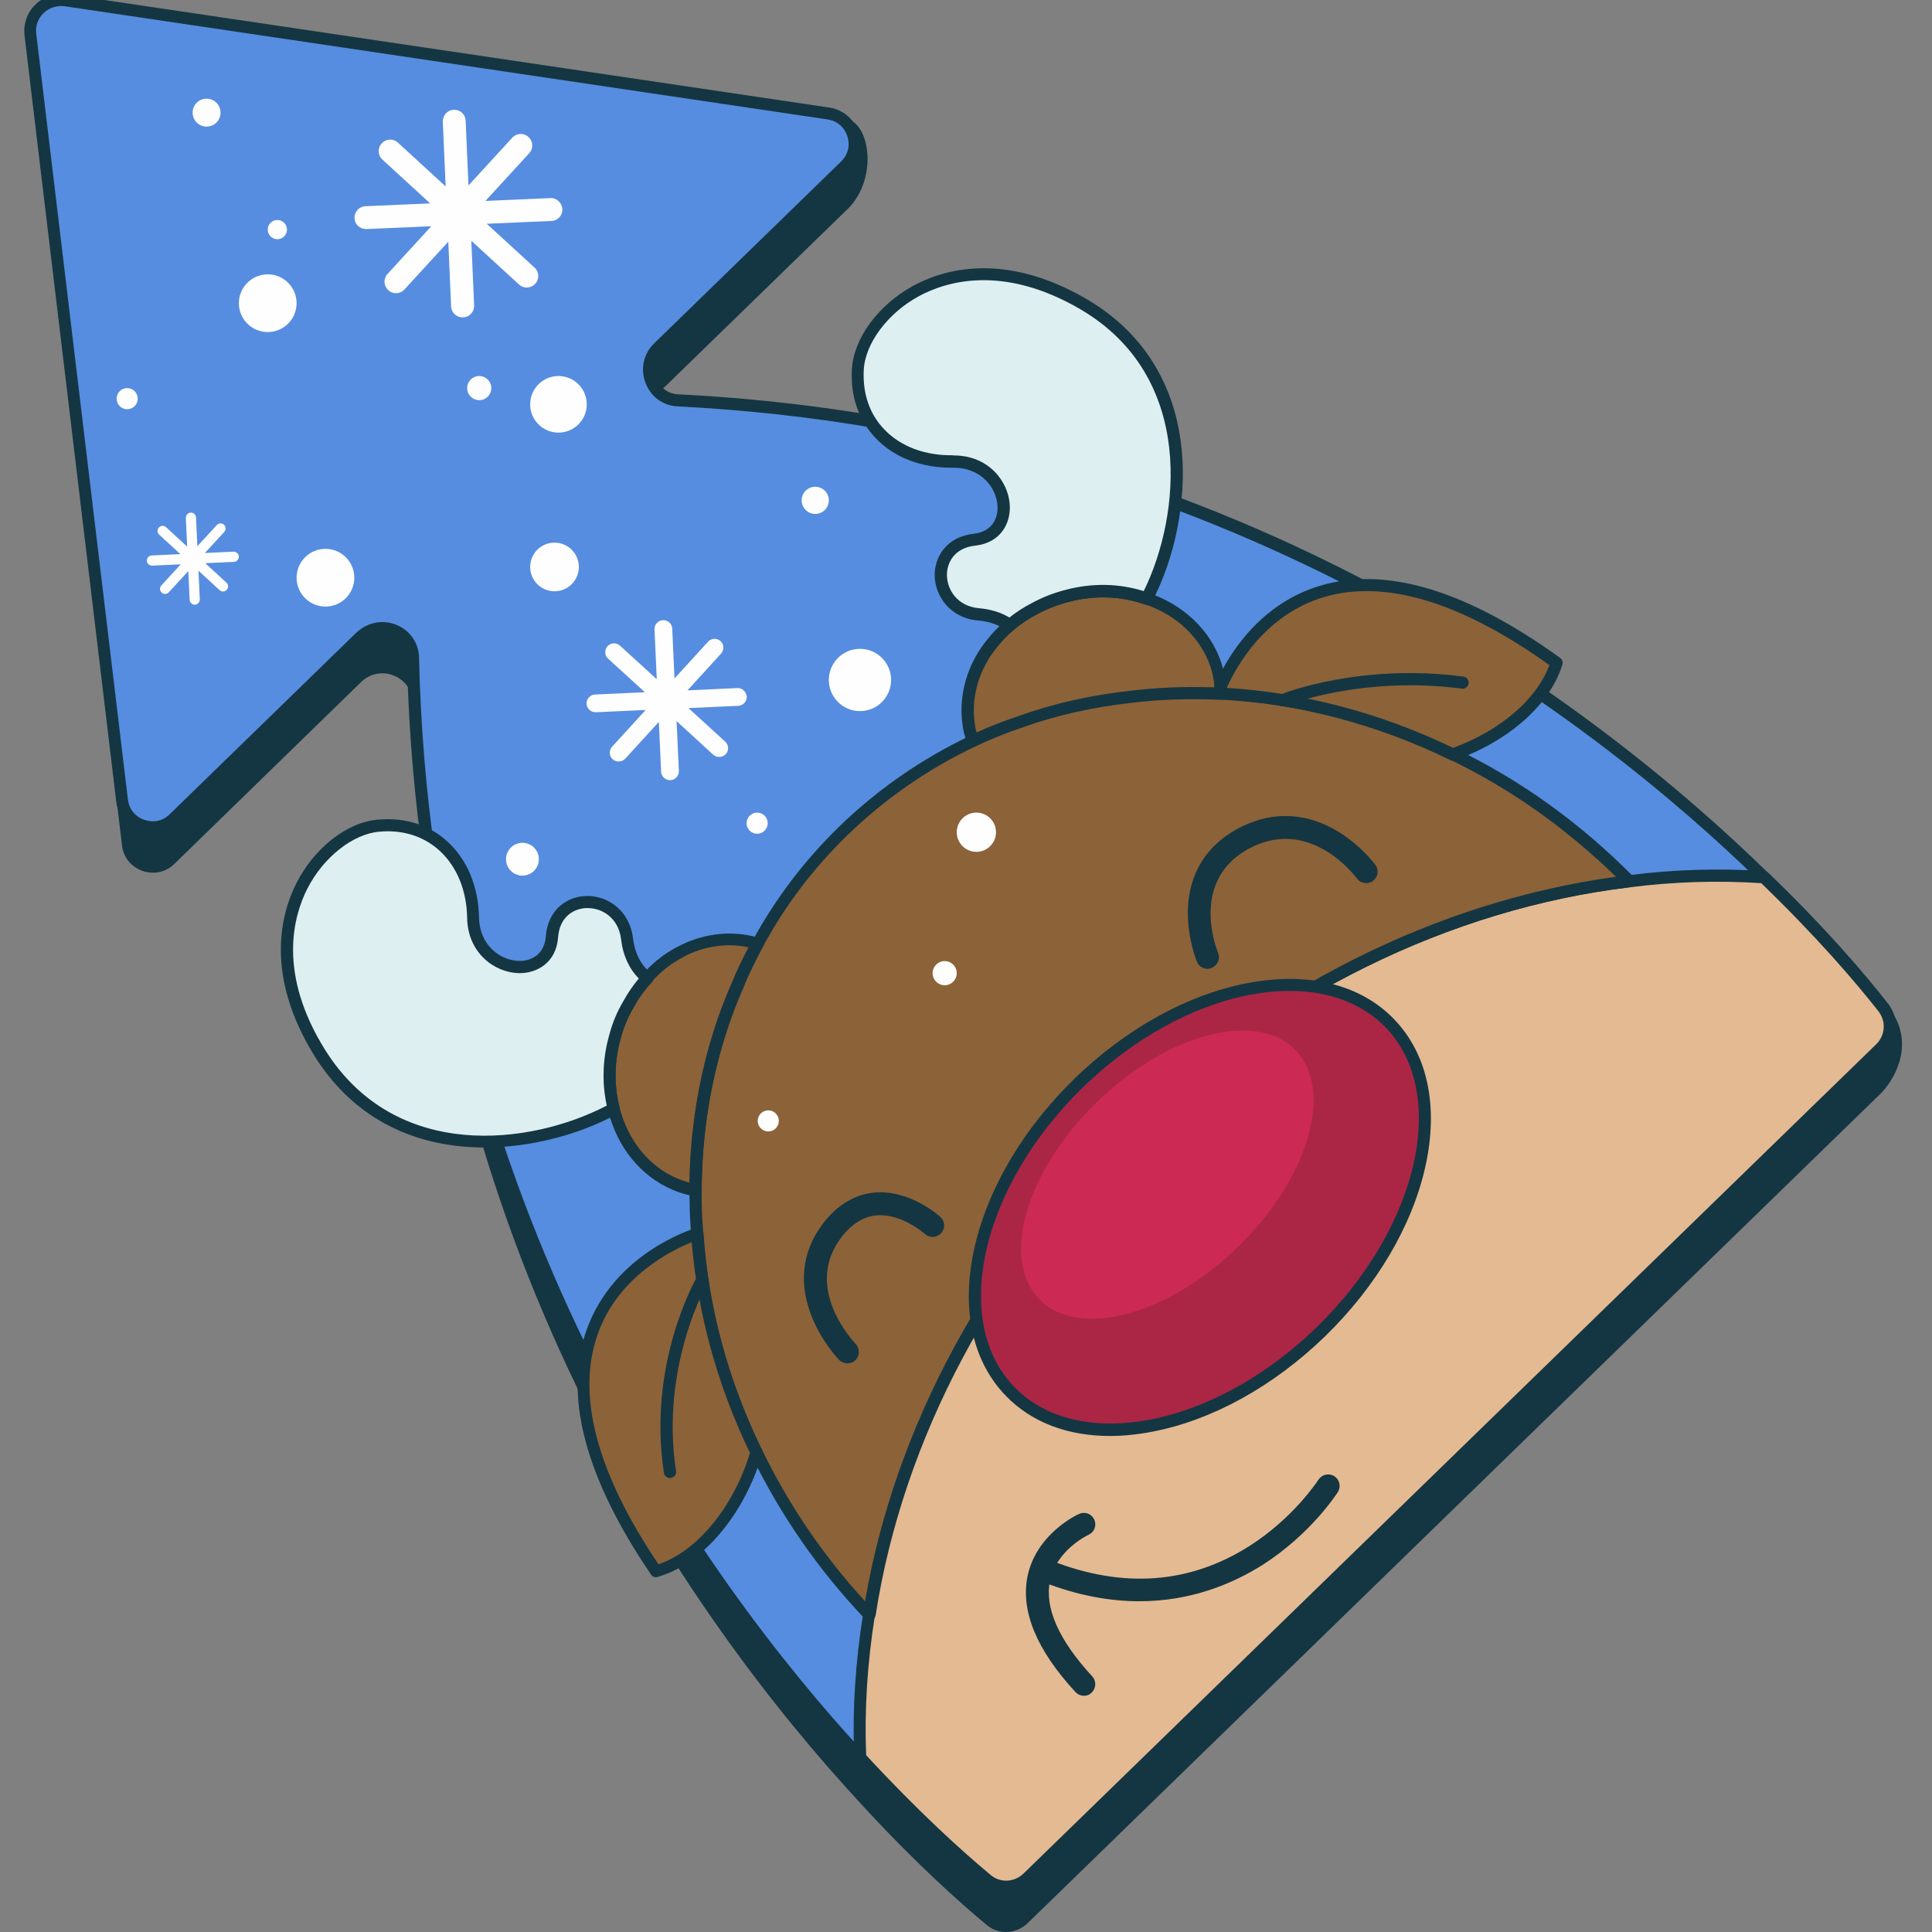 <?xml version="1.0" encoding="utf-8"?>
<!-- Generator: Adobe Illustrator 26.1.0, SVG Export Plug-In . SVG Version: 6.00 Build 0)  -->
<svg version="1.1" id="Слой_1" xmlns="http://www.w3.org/2000/svg" xmlns:xlink="http://www.w3.org/1999/xlink" x="0px" y="0px"
	 viewBox="0 0 1024 1024" style="enable-background:new 0 0 1024 1024;" xml:space="preserve">
<rect x="0" y="0" width="1024" height="1024" fill="#808080" stroke="none"/>
<style type="text/css">
	.st0{fill:#143642;}
	.st1{fill:#568DE0;}
	.st2{fill:#E4BA92;}
	.st3{fill:#8C6238;}
	.st4{fill:#AB2645;}
	.st5{fill:#CC2954;}
	.st6{fill:#DDEFF1;}
	.st7{fill:#FEFEFE;}
</style>
<g>
	<path class="st0" d="M1002.8,536.3c12.5,19.1-0.2,37.7-6.2,43.5l-451.9,439.5c-6,5.8-15.3,6.4-21.7,1
		c-13.5-11.2-37.9-32.8-67.1-64.7c-91.4-98.9-230.6-295.8-237.1-582.9c-0.2-14.2-17.4-21.1-27.5-11.1L92.3,458
		c-9.6,9.3-26,3.5-27.6-9.7l-48.6-406c-1.3-10.6,7.9-19.6,18.6-18.1l413.5,38.7c13.2,1.9,17.7,33.2-0.2,49.1l-99.1,96.4
		c-10,9.8-3.7,27.1,10.4,27.8c286.3,14.3,479.2,158.5,575.6,252.7C966.2,519,993.2,521.6,1002.8,536.3z"/>
	<path class="st1" d="M996.7,555.8L544.8,995.3c-6,5.7-15.3,6.3-21.6,1c-13.5-11.3-37.9-32.8-67.2-64.7
		C383.7,853.5,281.5,713.9,238.8,517c-11.4-52.1-18.6-108.2-19.9-168.2c-0.2-14.2-17.4-21-27.6-11.2L92.2,434
		c-9.6,9.4-26,3.5-27.6-9.7L16,18.3C14.8,7.6,23.9-1.3,34.7,0.2l404.3,60c13.2,1.8,18.7,18.2,9,27.7l-99.1,96.4
		c-10.1,9.8-3.8,27.1,10.3,27.8c83.5,4.1,159.1,19.4,226.6,41.3c164,52.9,280.8,144.6,349.1,211.4c31.2,30.1,52.5,55.4,63.3,69.3
		C1003.4,540.7,1002.7,549.9,996.7,555.8z"/>
	<path class="st0" d="M533.3,1003.2c-4.4,0-8.7-1.5-12.3-4.5c-15.1-12.6-39.1-34.1-67.4-64.9c-41.9-45.4-102.2-120.7-150.9-221.6
		c-54.9-113.7-84.2-235.9-87-363.3c-0.1-5.3-3.1-9.7-7.9-11.7c-3.9-1.6-9.6-1.7-14.2,2.8l-99.1,96.4c-5.3,5.2-13,6.8-20.1,4.3
		c-7.1-2.5-12-8.6-12.8-15.9l-48.6-406c-0.7-6,1.3-11.9,5.6-16.2C22.9-1.8,29-3.8,35.1-3l404.4,60c7.3,1.1,13.3,6.1,15.6,13.3
		c2.3,7.1,0.4,14.8-4.9,20l-99.1,96.4c-4.5,4.4-4.5,10.1-3.1,13.9c1.4,3.9,5.2,8.1,11.4,8.4c127.1,6.3,248.3,38.9,360.3,96.7
		c99.6,51.4,173.2,113.7,217.4,156.9c30.4,29.2,51.4,53.9,63.6,69.5c0,0,0,0,0,0c6.1,8,5.3,18.9-1.9,25.9L547,997.6
		C543.2,1001.3,538.2,1003.2,533.3,1003.2z M202.7,329.7c2.5,0,5.1,0.5,7.5,1.5c7.2,3,11.8,9.7,11.9,17.5
		c6.6,290,150.8,488.3,236.2,580.7c28.1,30.6,51.9,51.9,66.8,64.4c5.1,4.3,12.5,3.9,17.4-0.8l451.9-439.5c4.8-4.7,5.4-12,1.3-17.4
		c-12.1-15.4-32.9-39.9-63-68.9c-89.9-87.8-284-237.3-573.6-251.8c-7.8-0.4-14.3-5.2-17-12.6c-2.8-7.4-1-15.3,4.6-20.8l99.1-96.4
		c3.7-3.6,4.9-8.6,3.3-13.4c-1.6-4.9-5.5-8.2-10.5-8.9L34.2,3.3C30.1,2.8,26,4.1,23,7c-2.9,2.9-4.3,6.8-3.8,10.8l48.6,406
		c0.6,5,3.8,9,8.6,10.7c4.9,1.7,9.9,0.7,13.5-2.9l99.1-96.4C192.9,331.6,197.7,329.7,202.7,329.7z"/>
	<path class="st2" d="M998.3,534.1c5.1,6.7,4.4,15.8-1.6,21.7L544.8,995.3c-6,5.8-15.3,6.4-21.7,1c-13.5-11.2-37.9-32.8-67.1-64.7
		c-1.1-25,0.6-50.4,4.6-75.9c14.2-91.4,60.8-183.4,137.3-257.9c77.7-75.6,172.5-119.6,265.5-130.8c24.2-3.1,48.1-3.8,71.5-2.2
		C966.2,495,987.4,520.3,998.3,534.1z"/>
	<path class="st0" d="M533.3,1003.2c-4.4,0-8.7-1.5-12.3-4.5c-15.1-12.6-39.1-34.1-67.4-64.9c-0.5-0.6-0.8-1.3-0.8-2
		c-1.1-24.7,0.5-50.4,4.7-76.5c14.8-95.1,63.9-187.3,138.3-259.7c75.3-73.2,170.2-120,267.3-131.7c24-3.1,48.3-3.8,72.1-2.2
		c0.7,0.1,1.5,0.4,2,0.9c30.4,29.2,51.4,53.9,63.6,69.5c0,0,0,0,0,0c6.1,8,5.3,18.9-1.9,25.9L547,997.6
		C543.2,1001.3,538.2,1003.2,533.3,1003.2z M459.1,930.3c27.8,30.1,51.2,51.2,66,63.5c5.1,4.3,12.5,3.9,17.4-0.8l451.9-439.5
		c4.8-4.7,5.4-12,1.3-17.4c-12-15.3-32.6-39.4-62.2-68c-23-1.5-46.5-0.8-69.7,2.2c-95.7,11.5-189.4,57.7-263.7,129.9
		c-73.4,71.4-121.9,162.4-136.4,256.1C459.7,881.5,458.1,906.4,459.1,930.3z"/>
	<path class="st3" d="M863.4,467.1c-93,11.2-187.8,55.2-265.5,130.8c-76.5,74.4-123.2,166.5-137.3,257.9
		c-25-26.3-44.9-55.4-59.7-86.1l-0.1-0.1c-18-37.1-28.5-76.5-31.3-115.4l-0.1-0.1c-0.6-7.9-0.9-15.5-0.8-23.3
		c0.2-46.1,11-90.8,33-130.6c11.8-21.7,26.8-41.7,45.3-59.7c20.7-20.1,43.8-35.8,68.8-47.7l0.1-0.1c40-18.8,84.3-27.1,129.8-25.2
		c0.4,0.1,0.7,0.2,1.3,0.2c41.6,2,83.6,12.9,123.1,32.3C803.6,416,835.2,438.7,863.4,467.1z"/>
	<path class="st0" d="M460.6,858.9c-0.9,0-1.7-0.3-2.3-1c-24.5-25.8-44.7-54.9-60-86.5c-0.1-0.2-0.2-0.4-0.3-0.5
		c-18-37.1-28.6-76.1-31.5-115.8c-0.1-0.3-0.2-0.6-0.2-0.9c-0.7-8.7-0.9-16.2-0.8-23.6c0.2-47.3,11.7-92.9,33.4-132.1
		c12.1-22.2,27.5-42.5,45.9-60.4c20.2-19.6,43.5-35.8,69.3-48.1c0.2-0.1,0.4-0.2,0.6-0.3c40.2-18.9,84.4-27.5,131.3-25.5
		c0.3,0,0.6,0.1,0.9,0.2c0.1,0,0.2,0,0.3,0c0,0,0.1,0,0.1,0c42,2,85,13.3,124.4,32.6c34.2,16.4,65.9,39.2,94.2,67.8
		c0.9,0.9,1.2,2.1,0.8,3.3s-1.4,2-2.6,2.1c-95.7,11.5-189.3,57.7-263.6,129.9c-73.4,71.4-121.9,162.4-136.4,256.1
		c-0.2,1.2-1,2.2-2.2,2.6C461.2,858.9,460.9,858.9,460.6,858.9z M403.5,767.7c0.1,0.2,0.2,0.4,0.3,0.5
		c14.1,29.2,32.5,56.3,54.7,80.5C474.4,756,523,666.3,595.7,595.6c73.6-71.6,166-117.9,260.8-130.9c-26.6-25.9-56.1-46.7-87.8-62
		c-38.6-18.9-80.7-30-121.8-32c-0.5,0-1.1,0-1.7-0.2c-45.6-1.9-88.5,6.4-127.5,24.7c-0.2,0.1-0.4,0.2-0.5,0.3
		c-25.3,12-48.2,27.9-68,47.1c-17.9,17.4-33,37.2-44.7,58.9c-21.1,38.2-32.4,82.8-32.6,129.1c-0.1,7,0.1,14.1,0.8,22.3
		c0.1,0.3,0.2,0.6,0.2,0.9C375.5,692.9,385.8,731.2,403.5,767.7z"/>
	<path class="st3" d="M401.5,500.1c-3.8,7.2-7.4,14.5-10.5,21.9c-9,20.3-15.2,41.9-18.8,64.2c-2.3,14.7-3.5,29.5-3.6,44.6
		c-1.7-0.1-3.3-0.5-4.9-1c-17.3-5-30.1-18.2-36.3-35.4c-0.9-2.2-1.5-4.4-2.1-6.7c-3-11.9-3-25.4,0.9-38.9c1.6-5.8,4-11.5,6.9-16.4
		c2.8-5.2,6.2-10,10.1-14.1c2.8-3.3,6.1-6.3,9.5-8.9c0,0,0,0,0.1-0.1c3.4-2.4,6.8-4.4,10.3-6c11.7-5.5,24.6-7.1,37.3-3.5
		C400.9,500,401.1,500,401.5,500.1z"/>
	<path class="st3" d="M646.9,367.6c-15.9-0.6-31.7-0.4-47,1.6c-20.3,2.2-40.4,6.7-59.2,13.5c-8.5,2.8-16.8,6.1-24.8,10
		c-0.6-1.2-1-2.4-1.5-3.8c-2.8-11.7-1.5-23.5,3.2-34.2c2.1-4.5,4.5-9,7.8-12.9c2.8-3.8,6.1-7.3,9.8-10.5c3.9-3.3,8.1-6.2,12.9-8.6
		c5.3-2.9,11.3-5.3,17.6-6.9c14.8-3.9,29.5-3,42.2,1.5c0.9,0.2,1.7,0.5,2.6,0.9c17.3,6.7,30.5,19.9,35.1,37.6
		C646.5,359.6,647,363.6,646.9,367.6z"/>
	<path class="st0" d="M368.6,633.9C368.5,633.9,368.5,633.9,368.6,633.9c-2.2,0-4.1-0.6-5.7-1c-17.7-5.1-31.8-18.7-38.5-37.4
		c-5.4-14.6-5.8-31.5-1.3-47.5c1.8-6.3,4.3-12.2,7.3-17.1c5-9.4,12-17.6,20.2-23.8l0,0c0.1-0.1,0.2-0.2,0.4-0.3
		c3.2-2.3,6.7-4.4,10.7-6.3c12.9-6,26.6-7.3,39.6-3.7c0.1,0,0.1,0,0.2,0.1c0.1,0,0.1,0,0.2,0c0.3,0.1,0.6,0.1,1,0.3
		c0.9,0.3,1.6,1,1.9,1.9s0.3,1.9-0.2,2.7c-3.2,5.9-7.2,13.6-10.3,21.5c0,0,0,0.1,0,0.1c-8.7,19.6-14.9,40.9-18.6,63.4
		c-2.4,14.7-3.5,29.1-3.6,44.1c0,0.9-0.3,1.7-1,2.3C370.2,633.6,369.4,633.9,368.6,633.9z M354.8,511.8c-0.1,0.1-0.2,0.2-0.3,0.2
		c-7.6,5.7-14.1,13.3-18.7,21.9c0,0.1-0.1,0.1-0.1,0.2c-2.7,4.5-5,9.9-6.6,15.6c-4.2,14.7-3.7,30.2,1.2,43.5
		c6.1,16.7,18.5,28.9,34.3,33.4c0.3,0.1,0.6,0.2,0.8,0.2c0.2-14,1.4-27.5,3.6-41.3c3.7-23,10.1-44.8,19-64.9
		c2.6-6.6,5.9-13,8.7-18.5c-10.7-2.3-21.9-0.9-32.4,4C360.8,507.9,357.6,509.8,354.8,511.8z"/>
	<path class="st0" d="M515.8,395.8c-0.4,0-0.7-0.1-1.1-0.2c-0.8-0.3-1.5-0.9-1.8-1.6c-0.7-1.4-1.1-2.8-1.6-4.2c0-0.1,0-0.1-0.1-0.2
		c-2.9-11.9-1.8-24.4,3.2-36.1c2.4-5.4,5.1-9.8,8.2-13.7c6.2-8.1,14.4-15,23.8-19.9c5.6-3.1,11.8-5.5,18.3-7.2
		c16-4.1,32.1-3.3,46.7,2.5c18.8,7.3,32.3,21.7,37,39.7c0,0,0,0,0,0.1c1.1,4.3,1.6,8.6,1.5,12.7c0,0.9-0.4,1.7-1,2.3
		c-0.6,0.6-1.5,0.9-2.3,0.9c-17.1-0.7-32.4-0.2-46.6,1.6c-20.4,2.2-40.1,6.6-58.5,13.2c-9.5,3.2-17.3,6.4-24.5,9.9
		C516.8,395.7,516.3,395.8,515.8,395.8z M517.5,388c0,0.1,0.1,0.2,0.1,0.2c6.6-3,13.7-5.8,22-8.6c18.9-6.8,39-11.3,59.9-13.5
		c13.5-1.7,28-2.3,44.2-1.8c-0.2-2.6-0.6-5.2-1.2-7.8c-4.2-15.9-16.3-28.8-33.1-35.3c-13.4-5.2-28.1-6-42.8-2.2
		c-6,1.5-11.7,3.8-16.9,6.6c-8.7,4.5-16.2,10.8-21.8,18.2c0,0,0,0.1-0.1,0.1c-2.8,3.4-5.2,7.4-7.4,12.3
		C516,366.4,515,377.5,517.5,388z"/>
	
		<ellipse transform="matrix(0.717 -0.697 0.697 0.717 -266.115 624.622)" class="st4" cx="635.9" cy="639.9" rx="140.2" ry="92"/>
	
		<ellipse transform="matrix(0.717 -0.697 0.697 0.717 -258.655 607.618)" class="st5" cx="618.7" cy="622.3" rx="94.7" ry="53.6"/>
	<path class="st0" d="M588.3,761.1c-22.4,0-41.5-7.2-55.1-21.2c-17.9-18.4-23.9-46.2-16.8-78.2c7-31.5,25.9-63.5,53.1-90
		c27.3-26.5,59.8-44.5,91.5-50.6c32.2-6.2,59.8,0.5,77.7,18.9c17.9,18.4,23.9,46.2,16.8,78.2c-7,31.5-25.9,63.5-53.1,90
		c-27.3,26.5-59.8,44.5-91.5,50.6C603.1,760.3,595.5,761.1,588.3,761.1z M683.6,525.2c-6.8,0-13.9,0.7-21.3,2.1
		c-30.5,5.9-61.8,23.3-88.2,48.9c-26.4,25.7-44.6,56.5-51.4,86.8c-6.6,29.8-1.3,55.5,15.1,72.3c12.7,13,30.5,19.2,50.7,19.2
		c34.3,0,75.3-17.9,109.4-51.1c54.1-52.7,70.4-124,36.3-159.1C721.8,531.8,704.3,525.2,683.6,525.2z"/>
	<path class="st3" d="M369.4,654l0.1,0.1c2.8,38.9,13.3,78.3,31.3,115.4l0.1,0.1c-9.3,31.7-30.8,56.8-53.3,63.1
		C250,689.6,369.4,654,369.4,654z"/>
	<path class="st3" d="M825,351.3c-6.2,20.2-27.4,38.8-54.9,48.6c-39.5-19.4-81.5-30.3-123.1-32.3c-0.6,0-0.9,0-1.3-0.2
		C648.9,358.6,690.4,254,825,351.3z"/>
	<path class="st0" d="M347.7,836c-1,0-2-0.5-2.6-1.4c-35-51.4-46.5-95-34.2-129.7c14.4-40.6,55.9-53.4,57.6-53.9
		c1.1-0.3,2.4,0,3.2,0.8l0.1,0.1c0.5,0.5,0.8,1.3,0.9,2c2.8,39,13.1,77.3,30.8,113.8c0.6,0.8,0.8,1.9,0.5,2.8
		c-9.5,32.4-31.8,58.7-55.5,65.3C348.2,836,348,836,347.7,836z M366.6,658.4c-10.2,4.1-38.9,17.9-49.8,48.7
		c-11.4,32.3-0.6,73.3,32.2,122c20.5-6.9,39.7-30.2,48.5-59C380.2,734.2,369.9,696.6,366.6,658.4z M370.3,657L370.3,657L370.3,657z"
		/>
	<path class="st0" d="M770,403.1c-0.5,0-1-0.1-1.4-0.3c-38.6-18.9-80.7-30-121.8-32c-0.7,0-1.4,0-2.2-0.3c-0.8-0.3-1.5-0.9-1.8-1.7
		c-0.4-0.8-0.4-1.7-0.1-2.5c2.7-7.3,18.1-44.1,56.8-55.8c34.9-10.6,77.7,2.3,127.4,38.2c1.1,0.8,1.6,2.2,1.2,3.5
		c-6.4,21.1-28.2,40.5-56.9,50.7C770.8,403,770.4,403.1,770,403.1z M650.2,364.6c40.5,2.4,81.9,13.4,120,31.8
		c25.2-9.3,44.4-25.9,51-43.9c-47.2-33.7-87.5-45.7-119.9-35.9C670.2,326.1,655.3,353.2,650.2,364.6z"/>
	<path class="st0" d="M449.2,722.6c-1.6,0-3.2-0.6-4.4-1.8c-0.4-0.4-8.8-9.1-14.2-22.1c-7.4-17.8-5.7-35,5.1-49.5
		c7.6-10.3,16.9-16,27.5-17.1c18.8-1.8,34.6,12.3,35.2,12.9c2.5,2.3,2.7,6.1,0.4,8.6c-2.3,2.5-6.1,2.7-8.6,0.4
		c-0.1-0.1-12.5-11.1-25.9-9.8c-7,0.7-13.3,4.8-18.8,12.2c-19.7,26.6,6.9,54.7,8,55.9c2.3,2.4,2.3,6.3-0.1,8.6
		C452.3,722,450.7,722.6,449.2,722.6z"/>
	<path class="st0" d="M640,513.5c-2.4,0-4.6-1.4-5.6-3.7c-0.2-0.5-5.1-12.6-4.8-27.3c0.3-14.1,5.7-33.3,29-44.6
		c16.8-8.1,34.4-7.1,50.9,3c12,7.4,19.2,17.1,19.5,17.5c2,2.7,1.4,6.5-1.3,8.5c-2.7,2-6.5,1.4-8.5-1.3c-1-1.3-24-31.9-55.3-16.8
		c-34.2,16.5-19,54.6-18.3,56.2c1.3,3.1-0.2,6.7-3.3,7.9C641.6,513.4,640.8,513.5,640,513.5z"/>
	<path class="st6" d="M607.9,317.3c-12.6-4.5-27.3-5.3-42.2-1.5c-6.3,1.6-12.3,4-17.6,6.9c-4.7,2.4-9,5.3-12.9,8.6
		c-4.3-3-9.7-5.1-16.4-5.7c-25.2-2.2-27.7-36.8-2.3-39.6c25.4-2.8,18.2-41.8-11.3-41.4c-29.3,0.4-51.9-18.4-50.4-48.4
		c1.3-30.1,50.9-75,119.6-35C640.1,199.7,627.9,278.9,607.9,317.3z"/>
	<path class="st6" d="M343.1,518.3c-3.9,4.1-7.3,8.9-10.1,14.1c-2.9,4.9-5.3,10.6-6.9,16.4c-3.9,13.5-3.9,27-0.9,38.9
		c-38.2,20.8-115.5,34.3-155.6-29.4c-42.2-67.5,1.1-118.4,31.2-120.7c29.9-2.4,49.4,19.6,49.8,49c0.6,29.4,39.9,35.4,41.8,10
		c1.9-25.5,36.7-24.1,39.7,1C333.4,507,337.8,514.3,343.1,518.3z"/>
	<path class="st0" d="M535.2,334.6c-0.7,0-1.3-0.2-1.9-0.6c-4-2.9-9-4.6-14.8-5.1c-15-1.3-22.9-13-23.1-23.8
		c-0.1-9.9,6.2-20.6,20.7-22.2c9.9-1.1,13-8.4,12.6-14.8c-0.6-9.9-8.9-20.2-23.2-20.2c-0.1,0-0.2,0-0.4,0
		c-16.5,0.2-31.1-5.3-40.9-15.6c-9-9.4-13.4-21.9-12.7-36.2c0.7-16.4,13.8-34.4,32.5-44.6c15.4-8.4,47.8-18.7,91.9,7
		c37.7,22.1,48.3,56,50.5,80.6c2.4,26.4-3.5,56.3-15.8,79.8c-0.7,1.4-2.4,2.1-3.9,1.5c-12.6-4.5-26.6-5-40.3-1.4
		c-5.8,1.5-11.5,3.7-16.9,6.6c-4.4,2.3-8.4,5-12.4,8.3C536.6,334.3,535.9,334.6,535.2,334.6z M505.6,241.4
		c18.2,0,28.8,13.5,29.6,26.2c0.6,9.7-4.8,20.1-18.3,21.6c-11.2,1.2-15.1,9.2-15,15.7c0.1,7.7,5.5,16.5,17.2,17.5
		c6,0.5,11.4,2.2,15.9,4.9c3.7-2.9,7.5-5.4,11.6-7.5c5.8-3.2,12-5.6,18.3-7.2c14-3.7,28.2-3.4,41.3,0.7
		c19.7-40,27.4-113.7-33.6-149.4c-41.3-24.1-71.4-14.6-85.6-6.9c-16.6,9-28.6,25.2-29.2,39.3c-0.6,12.5,3.2,23.4,11,31.4
		c8.6,9,21.5,13.8,36.2,13.6C505.3,241.4,505.4,241.4,505.6,241.4z"/>
	<path class="st0" d="M256.6,608.2c-2.9,0-5.8-0.1-8.7-0.3c-34.8-2.4-62.8-18.9-81-47.9c-27-43.3-17.8-76-9.9-91.7
		c9.6-19,27.1-32.7,43.6-33.9c14.2-1.2,26.9,2.8,36.5,11.6c10.6,9.6,16.5,24,16.8,40.5c0.3,14.4,11.1,22.5,21,22.8
		c6.5,0.2,13.6-3.2,14.4-13c1.1-14.5,11.6-21.2,21.5-21.4c10.9-0.3,22.8,7.3,24.7,22.3c0.9,8,4.4,14.7,9.6,18.6
		c0.7,0.5,1.2,1.4,1.3,2.3c0.1,0.9-0.2,1.8-0.9,2.5c-3.7,4-7,8.5-9.6,13.4c0,0-0.1,0.1-0.1,0.1c-2.8,4.7-5.1,10.1-6.6,15.6
		c-3.6,12.5-3.9,25.3-0.8,37.3c0.4,1.4-0.3,2.9-1.6,3.6C306.1,601.8,280.5,608.2,256.6,608.2z M205.4,440.6c-1.4,0-2.8,0.1-4.2,0.2
		c-14.1,1.1-29.9,13.6-38.4,30.4c-7.3,14.5-15.8,44.8,9.6,85.4c37.4,59.4,108.8,50.4,149.2,29.4c-2.7-12.3-2.2-25.4,1.5-38.1
		c1.6-6,4.1-11.9,7.2-17.1c2.4-4.4,5.2-8.5,8.3-12.2c-5.1-5-8.5-12.4-9.4-20.7c-1.4-11.7-10.4-16.8-18.2-16.6
		c-6.5,0.1-14.4,4.3-15.2,15.5c-1,13.5-11.3,19.2-20.9,19c-12.9-0.4-26.9-10.7-27.3-29.1c-0.2-14.8-5.5-27.5-14.7-35.9
		C225.5,444.1,216.1,440.6,205.4,440.6z"/>
	<path class="st0" d="M679.9,374.3c-1.3,0-2.5-0.8-3-2c-0.7-1.6,0.1-3.5,1.8-4.2c1.7-0.7,42.2-16.7,96.9-9.5c1.8,0.2,3,1.8,2.8,3.6
		c-0.2,1.8-1.8,3-3.6,2.8c-53-7-93.3,8.9-93.7,9.1C680.7,374.2,680.3,374.3,679.9,374.3z"/>
	<path class="st0" d="M355.1,783.4c-1.6,0-2.9-1.1-3.2-2.7c-8.8-57.8,16.5-102,17.5-103.9c0.9-1.5,2.8-2,4.4-1.2
		c1.5,0.9,2,2.8,1.2,4.4l0,0c-0.3,0.4-25.2,44.2-16.7,99.7c0.3,1.7-0.9,3.4-2.7,3.6C355.4,783.4,355.3,783.4,355.1,783.4z"/>
	<path class="st0" d="M603.9,848.7c-15.3,0-32.4-2.9-51.1-10.2c-3.1-1.2-4.7-4.7-3.4-7.9c1.2-3.1,4.7-4.7,7.9-3.4
		c38,14.9,73.2,12.3,104.8-7.7c23.8-15.1,36.5-35,36.7-35.2c1.8-2.8,5.5-3.7,8.4-1.9c2.8,1.8,3.7,5.5,1.9,8.4
		c-0.6,0.9-14.1,22.1-40,38.7C653.4,839.3,631.5,848.7,603.9,848.7z"/>
	<path class="st0" d="M574.5,898.8c-1.6,0-3.3-0.7-4.5-2c-20.6-22.3-29.1-42.9-25.4-61.3c4.7-22.7,26.4-32.7,27.4-33.1
		c3.1-1.4,6.7,0,8,3.1c1.4,3.1,0,6.6-3.1,8l0,0c-0.2,0.1-17.1,8-20.4,24.5c-2.9,14.3,4.7,31.3,22.4,50.5c2.3,2.5,2.1,6.3-0.3,8.6
		C577.5,898.3,576,898.8,574.5,898.8z"/>
	<path class="st7" d="M291.6,105l-34.3,1.5l23.2-25.3c2.3-2.5,2.1-6.3-0.4-8.6c-2.5-2.3-6.3-2.1-8.6,0.4l-23.2,25.3L246.8,64
		c-0.1-3.4-3-6-6.3-5.8c-3.4,0.1-5.9,3-5.8,6.3l1.5,34.3l-25.3-23.2c-2.5-2.3-6.3-2.1-8.6,0.4c-2.3,2.5-2.1,6.3,0.4,8.6l25.3,23.2
		l-34.3,1.5c-3.4,0.1-5.9,3-5.8,6.3c0.1,3.3,2.8,5.8,6.1,5.8c0.1,0,0.2,0,0.3,0l34.3-1.5l-23.2,25.3c-2.3,2.5-2.1,6.3,0.4,8.6
		c1.2,1.1,2.6,1.6,4.1,1.6c1.6,0,3.3-0.7,4.5-2l23.2-25.3l1.5,34.3c0.1,3.3,2.8,5.8,6.1,5.8c0.1,0,0.2,0,0.3,0
		c3.4-0.1,5.9-3,5.8-6.3l-1.5-34.3l25.3,23.2c1.2,1.1,2.6,1.6,4.1,1.6c1.6,0,3.3-0.7,4.5-2c2.3-2.5,2.1-6.3-0.4-8.6l-25.3-23.2
		l34.3-1.5c3.4-0.1,5.9-3,5.8-6.3C297.8,107.4,294.9,104.7,291.6,105z"/>
	<path class="st7" d="M123.8,292.4l-15.2,0.7l10.3-11.2c1-1.1,0.9-2.8-0.2-3.8c-1.1-1-2.8-0.9-3.8,0.2l-10.3,11.2l-0.7-15.2
		c-0.1-1.5-1.3-2.7-2.8-2.6c-1.5,0.1-2.6,1.3-2.6,2.8l0.7,15.2l-11.2-10.3c-1.1-1-2.8-0.9-3.8,0.2c-1,1.1-0.9,2.8,0.2,3.8l11.2,10.3
		l-15.2,0.7c-1.5,0.1-2.6,1.3-2.6,2.8c0.1,1.4,1.3,2.6,2.7,2.6c0,0,0.1,0,0.1,0l15.2-0.7l-10.3,11.2c-1,1.1-0.9,2.8,0.2,3.8
		c0.5,0.5,1.2,0.7,1.8,0.7c0.7,0,1.5-0.3,2-0.9l10.3-11.2l0.7,15.2c0.1,1.4,1.3,2.6,2.7,2.6c0,0,0.1,0,0.1,0
		c1.5-0.1,2.6-1.3,2.6-2.8l-0.7-15.2l11.2,10.3c0.5,0.5,1.2,0.7,1.8,0.7c0.7,0,1.5-0.3,2-0.9c1-1.1,0.9-2.8-0.2-3.8l-11.2-10.3
		l15.2-0.7c1.5-0.1,2.6-1.3,2.6-2.8C126.5,293.5,125.2,292.3,123.8,292.4z"/>
	<path class="st7" d="M390.8,364.7l-26.4,1.2l17.8-19.5c1.7-1.9,1.6-4.9-0.3-6.6c-1.9-1.7-4.9-1.6-6.6,0.3l-17.8,19.5l-1.2-26.4
		c-0.1-2.6-2.3-4.6-4.9-4.5c-2.6,0.1-4.6,2.3-4.5,4.9l1.2,26.4l-19.5-17.8c-1.9-1.7-4.9-1.6-6.6,0.3c-1.7,1.9-1.6,4.9,0.3,6.6
		l19.5,17.8l-26.4,1.2c-2.6,0.1-4.6,2.3-4.5,4.9c0.1,2.5,2.2,4.5,4.7,4.5c0.1,0,0.1,0,0.2,0l26.4-1.2l-17.8,19.5
		c-1.7,1.9-1.6,4.9,0.3,6.6c0.9,0.8,2,1.2,3.2,1.2c1.3,0,2.5-0.5,3.5-1.5l17.8-19.5l1.2,26.4c0.1,2.5,2.2,4.5,4.7,4.5
		c0.1,0,0.1,0,0.2,0c2.6-0.1,4.6-2.3,4.5-4.9l-1.2-26.4L378,400c0.9,0.8,2,1.2,3.2,1.2c1.3,0,2.5-0.5,3.5-1.5
		c1.7-1.9,1.6-4.9-0.3-6.6l-19.5-17.8l26.4-1.2c2.6-0.1,4.6-2.3,4.5-4.9C395.5,366.6,393.3,364.5,390.8,364.7z"/>
	<circle class="st7" cx="109.5" cy="59.7" r="7.4"/>
	<circle class="st7" cx="141.9" cy="160.7" r="15.3"/>
	<circle class="st7" cx="147" cy="121.7" r="5.1"/>
	<circle class="st7" cx="296" cy="214.3" r="15"/>
	<circle class="st7" cx="254" cy="205.7" r="6.4"/>
	<circle class="st7" cx="172.5" cy="306.2" r="15.3"/>
	<circle class="st7" cx="67.4" cy="211.3" r="5.6"/>
	<circle class="st7" cx="293.9" cy="300.5" r="12.9"/>
	<circle class="st7" cx="432.1" cy="265.2" r="7.2"/>
	<circle class="st7" cx="455.8" cy="360.4" r="16.5"/>
	<circle class="st7" cx="401.3" cy="436.3" r="5.6"/>
	<circle class="st7" cx="276.9" cy="455.4" r="8.7"/>
	<circle class="st7" cx="517.5" cy="441.1" r="10.4"/>
	<circle class="st7" cx="500.7" cy="515.8" r="6.4"/>
	<circle class="st7" cx="407.2" cy="594.1" r="5.6"/>
</g>
</svg>
